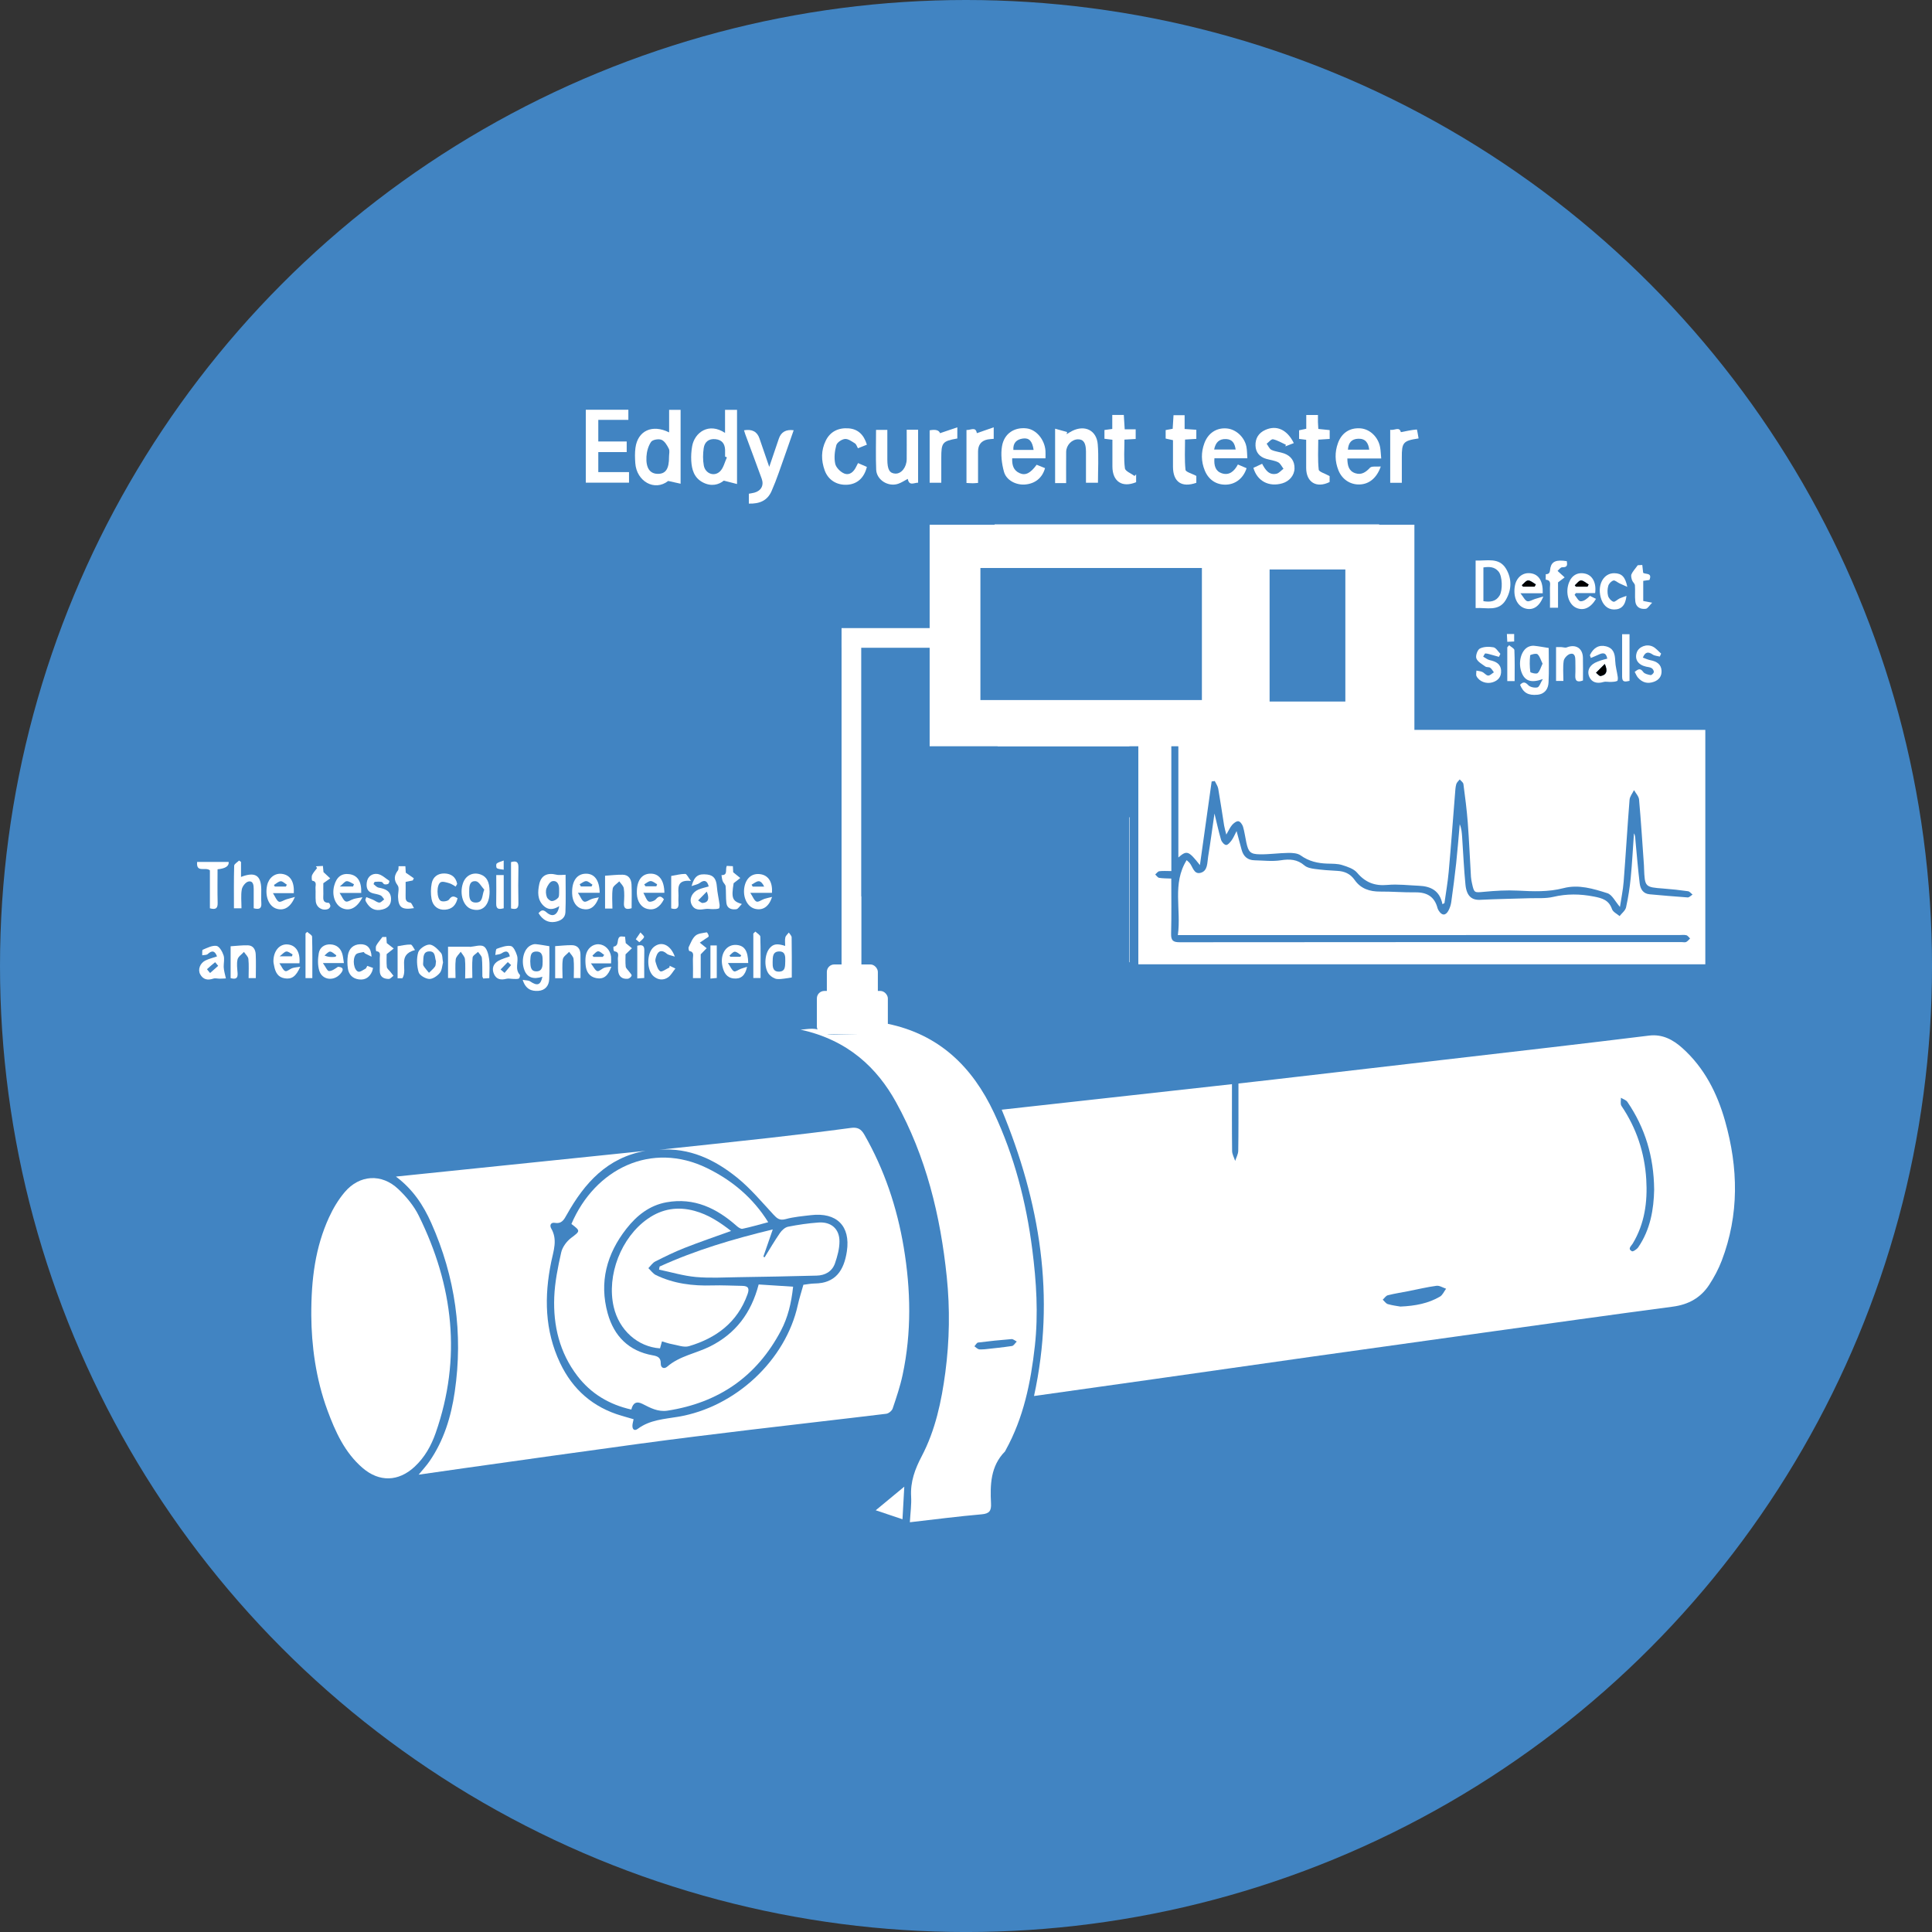 <svg xmlns="http://www.w3.org/2000/svg" id="Layer_2" data-name="Layer 2" viewBox="0 0 825.09 825.09"><rect x="0" y="0" width="825.09" height="825.09" fill="#333333" stroke="none"/><defs><style>      .cls-1 {        fill: #fff;      }      .cls-2 {        fill: #4184c2;      }    </style></defs><g id="Layer_1-2" data-name="Layer 1"><circle class="cls-2" cx="412.55" cy="412.55" r="412.55"></circle><g><rect class="cls-1" x="397.02" y="224.09" width="207.02" height="94.61"></rect><path class="cls-1" d="m441.6,596.16c9.25-42.44,2.54-82.76-13.81-122.25,32.68-3.62,65.31-7.24,98.34-10.9,0,9.76-.06,19.14.06,28.52.02,1.42.85,2.84,1.31,4.26.46-1.44,1.28-2.88,1.31-4.33.14-8.15.08-16.3.09-24.45,0-1.34,0-2.68,0-4.28,5.26-.6,10.21-1.15,15.16-1.72,39.51-4.58,79.01-9.15,118.52-13.75,13.89-1.62,27.78-3.29,41.67-4.99,5.68-.7,10.19,1.71,14.2,5.3,9.41,8.43,14.9,19.26,18.27,31.19,5.66,19.99,6.07,39.96-1.44,59.65-1.37,3.58-3.22,7.04-5.31,10.25-3.61,5.54-8.82,8.47-15.52,9.36-26.8,3.54-53.56,7.32-80.33,11.04-24.39,3.39-48.78,6.79-73.17,10.23-22.63,3.19-45.25,6.44-67.88,9.65-17.04,2.41-34.09,4.8-51.47,7.25Zm264.83-88.22c-.14-13.98-3.86-26.29-11.44-37.37-.56-.82-1.82-1.17-2.76-1.75.06,1.18-.32,2.65.24,3.48,6.42,9.49,9.89,19.97,10.59,31.35.59,9.64-.68,18.96-5.78,27.44-.63,1.05-2.3,2.2-.36,3.28.47.26,2.12-.84,2.7-1.68,5.23-7.62,6.65-16.3,6.82-24.74Zm-108.38,50.05c6.44-.28,11.94-1.36,16.89-4.24,1.15-.67,1.77-2.23,2.64-3.38-1.37-.45-2.81-1.42-4.1-1.25-4.01.53-7.96,1.49-11.93,2.27-2.96.58-5.94,1.03-8.86,1.77-.83.21-1.45,1.24-2.17,1.89.72.65,1.34,1.64,2.17,1.89,1.97.58,4.05.81,5.36,1.05Z"></path><path class="cls-1" d="m486.14,411.83v-100.13h242.14v100.13h-242.14Zm14.07-36.68c0,7.98.13,15.79-.07,23.6-.07,2.94.85,3.66,3.73,3.65,71.46-.08,142.92-.06,214.38-.06.63,0,1.35.19,1.86-.05.64-.31,1.11-.98,1.66-1.49-.53-.49-.99-1.26-1.6-1.4-.99-.24-2.07-.07-3.12-.07-70,0-139.99,0-209.99.01-1.21,0-2.41,0-4.04,0,1.53-10.92-2.53-21.92,3.76-32,.44.4.75.66,1.04.95,1.58,1.6,1.9,5.25,4.89,4.47,3.13-.81,2.82-4.31,3.24-6.9.99-6.04,1.79-12.11,2.71-18.43.96,3.93,1.74,7.58,2.79,11.16.28.94,1.33,2.18,2.14,2.27.72.08,1.76-1.12,2.37-1.96.8-1.09,1.31-2.39,2.14-3.97.82,3.05,1.49,5.45,2.12,7.87.75,2.86,2.5,4.54,5.53,4.6,3.74.08,7.55.56,11.19,0,3.85-.6,7.07-.45,10.14,2.2,1.09.94,2.85,1.29,4.36,1.49,3.2.43,6.44.68,9.67.83,3.13.15,5.58,1.26,7.42,3.89,2.63,3.76,6.43,4.98,10.9,4.95,5-.04,10.01.4,15.01.33,4.92-.07,8.2,1.81,9.47,6.72.1.4.32.77.54,1.13,1.36,2.18,2.98,2.16,4.19-.16.57-1.09.97-2.34,1.14-3.56.76-5.48,1.49-10.96,2.09-16.46.6-5.58,1.03-11.18,1.53-16.77.78,1.84.9,3.68,1.03,5.52.46,6.77.75,13.56,1.42,20.31.48,4.86,2.68,6.65,6.31,6.46,6.96-.36,13.93-.44,20.89-.68,3.43-.11,6.98.2,10.26-.57,5.84-1.38,11.47-1.29,17.33-.16,3.65.7,6.46,1.51,7.8,5.4.42,1.21,2.12,1.99,3.23,2.96.95-1.23,2.45-2.35,2.76-3.72.93-4.16,1.58-8.41,2-12.66.61-6.31.93-12.64,1.38-18.97.65,1.11.56,2.22.66,3.31.56,6.02,1.07,12.06,1.79,18.06.29,2.39,1.42,4.42,4.25,4.67,5.41.47,10.81.98,16.23,1.34.67.04,1.4-.79,2.1-1.22-.65-.5-1.24-1.33-1.95-1.43-3.51-.5-7.04-.89-10.58-1.15-7.77-.58-7.88-.66-8.19-8.64-.02-.42-.01-.84-.04-1.25-.67-9.37-1.25-18.76-2.09-28.11-.12-1.4-1.41-2.69-2.16-4.03-.66,1.37-1.78,2.71-1.9,4.12-.93,11.66-1.61,23.34-2.52,35-.28,3.62-1.05,7.2-1.58,10.77-1.99-2.26-3.32-5.22-5.38-5.87-6.01-1.9-12.25-3.84-18.71-2.16-6.48,1.69-13,1.4-19.59,1.06-4.77-.24-9.6.06-14.37.51-4.14.38-4.22.55-5.13-3.59-.2-.92-.39-1.84-.45-2.78-.46-7.72-.78-15.44-1.36-23.15-.42-5.51-1.13-11-1.86-16.49-.1-.72-1.03-1.33-1.58-1.99-.51.67-1.27,1.28-1.48,2.04-.36,1.29-.41,2.68-.52,4.03-.9,11.14-1.71,22.28-2.71,33.41-.4,4.47-1.19,8.9-1.81,13.35-.29.15-.57.3-.86.45-1.12-5.78-5.01-7.66-10.04-7.86-4.48-.19-9.01-.77-13.44-.36-5.42.5-9.43-1.04-12.96-5.21-1.44-1.7-4.12-2.57-6.4-3.28-1.95-.61-4.13-.55-6.22-.61-4.15-.12-7.96-.97-11.46-3.49-1.33-.96-3.47-1.11-5.23-1.09-4.06.05-8.11.66-12.16.61-4.14-.05-4.95-.97-5.84-5.06-.49-2.24-.76-4.54-1.41-6.73-.28-.94-1.2-2.24-1.97-2.34-.83-.11-2.02.81-2.7,1.59-.91,1.06-1.47,2.41-2.47,4.11-.41-1.66-.75-2.74-.93-3.84-.85-5.25-1.6-10.52-2.52-15.76-.2-1.14-.97-2.18-1.48-3.27-.44.06-.89.12-1.33.18-1.64,11.68-3.27,23.36-5.01,35.72-4.88-6.17-5.58-6.4-9.21-3.25,0-1.26,0-2.29,0-3.32,0-14.11,0-28.21,0-42.32,0-.94.07-1.91-.17-2.79-.12-.44-.89-.98-1.35-.98-.47,0-1.19.55-1.33,1.01-.24.76-.15,1.65-.15,2.48,0,15.88,0,31.77.01,47.65,0,1.3,0,2.61,0,4.07-2.06,0-3.63-.14-5.16.07-.63.08-1.16.9-1.73,1.39.55.5,1.04,1.32,1.66,1.43,1.61.27,3.28.22,5.2.31Z"></path><path class="cls-1" d="m270.59,606.1c-.2,1.03-.46,1.83-.5,2.64-.08,1.77.89,2.5,2.31,1.44,5.14-3.82,11.25-4.13,17.21-5.13,24.5-4.1,45.95-24.18,51.11-47.73.63-2.85,1.55-5.64,2.38-8.64,1.48-.17,3.13-.52,4.79-.54,8.95-.09,12.55-5.57,13.78-13.75,1.63-10.86-4.44-16.74-15.34-15.44-3.62.43-7.31.73-10.81,1.69-2.56.7-3.68-.28-5.23-1.96-5.02-5.42-9.82-11.18-15.54-15.79-9.54-7.69-20.31-12.85-33.18-11.87,15.65-1.68,31.31-3.3,46.95-5.06,11.62-1.31,23.22-2.7,34.81-4.26,2.79-.38,4.35.34,5.76,2.79,8.62,15.03,14.01,31.18,16.86,48.19,3.04,18.18,3.39,36.39-.48,54.5-1.04,4.88-2.65,9.64-4.25,14.37-.33.97-1.72,2.1-2.73,2.22-19.48,2.37-38.98,4.55-58.46,6.89-15.54,1.87-31.08,3.77-46.6,5.87-25.02,3.39-50.02,6.95-75.03,10.45-6.4.9-12.8,1.83-19.61,2.8,1.67-2.04,3.25-3.73,4.55-5.6,6.22-8.95,9.31-19.16,10.86-29.74,3.67-24.99.24-49.12-10.04-72.19-3.34-7.49-7.77-14.3-15.07-19.77,35.95-3.7,71.27-7.34,106.59-10.99-16.33,2.85-26.05,13.74-33.62,27.25-1.18,2.1-2.11,3.99-5.08,3.5-1.79-.3-2.33,1.08-1.57,2.4,2.78,4.8.99,9.45,0,14.24-3.03,14.76-2.81,29.31,3.79,43.22,5.4,11.37,14.12,18.98,26.27,22.52,1.6.46,3.2.92,5.11,1.48Z"></path><path class="cls-1" d="m341.88,439.73c3.31-.17,6.62-1.25,9.74,1.18,1.15.9,3.2.91,4.83.89,5.74-.06,11.49-.2,17.22-.54,2.54-.15,5.02-.87,5.25-4.07,22.16,4.53,36.37,18.43,45.58,38.06,8.69,18.51,13.75,38.07,16.35,58.36,1.76,13.73,2.63,27.45,1.1,41.22-1.72,15.49-4.8,30.65-12.47,44.49-.1.18-.15.41-.29.55-6.18,6.27-6.36,14.19-5.96,22.19.15,3.05-.59,4.36-3.97,4.65-10.06.87-20.08,2.18-30.69,3.39.22-4.02.74-7.54.54-11.02-.36-6.28,1.63-11.66,4.52-17.17,5.86-11.18,8.45-23.44,10.1-35.89,1.78-13.52,2-27.08.61-40.63-2.7-26.23-8.86-51.51-21.72-74.77-7.96-14.38-20.32-26.45-40.74-30.89Zm78.42,136.52c3.63-.41,7.77-.79,11.88-1.42.76-.12,1.37-1.25,2.05-1.91-.75-.36-1.53-1.09-2.25-1.04-4.77.38-9.53.87-14.27,1.47-.58.07-1.05,1.04-1.57,1.6.59.43,1.13,1,1.79,1.25.55.21,1.23.04,2.37.04Z"></path><path class="cls-1" d="m132.94,561.77c-.06-15.69,1.77-29.18,7.56-41.84,1.76-3.84,4-7.62,6.73-10.83,6.32-7.44,15.78-8.02,22.88-1.27,3.43,3.25,6.65,7.13,8.72,11.33,14.77,29.89,18.41,60.8,7.25,92.75-1.9,5.45-4.69,10.47-9.01,14.48-6.9,6.41-15.11,6.65-22.25.49-7.61-6.57-11.6-15.43-14.98-24.58-5.04-13.67-6.81-27.91-6.9-40.53Z"></path><path class="cls-1" d="m324,548.55c4.84.31,9.65.62,14.71.95-.77,7.11-2.25,13.16-5.19,18.75-10.32,19.62-26.62,30.81-48.44,34.19-4.03.62-7.32-1.15-10.67-2.87q-3.77-1.94-4.79,2.4c-9.41-2.11-17.22-6.74-23.08-14.41-7.56-9.91-10.32-21.41-9.84-33.59.25-6.41,1.56-12.83,2.97-19.11.52-2.29,2.32-4.73,4.23-6.18,3.9-2.95,4.11-2.96.13-5.96,10.11-23.66,34.23-35.44,57.93-23.86,10.66,5.21,19.58,12.62,26.12,23.1-3.82,1.01-7.37,2.05-10.99,2.81-.71.15-1.77-.58-2.44-1.17-8.58-7.61-18.19-12.26-29.98-10.15-7.26,1.3-12.73,5.64-17.15,11.29-8.43,10.75-11.69,22.84-7.99,36.17,2.69,9.69,9,16.1,19.26,17.91,2.07.36,3.46.97,3.4,3.49-.04,1.89,1.44,2.49,2.76,1.34,5.31-4.61,12.27-5.62,18.3-8.64,10.83-5.42,17.53-14.14,20.75-26.45Z"></path><path class="cls-1" d="m282.7,572.85c-.35,1.27-.59,2.14-.83,2.99-9.53-.65-17.5-7.8-19.78-17.72-3.1-13.51,3.18-29.71,14.56-37.64,6.14-4.28,12.79-5.31,19.98-3.36,5.86,1.59,10.77,4.83,15.58,8.58-6.79,2.46-13.39,4.7-19.87,7.25-4.26,1.68-8.39,3.7-12.48,5.77-1.17.59-1.99,1.89-2.97,2.86,1.07,1.01,1.98,2.36,3.25,2.97,7.6,3.67,15.7,4.67,24.07,4.41,4.27-.13,8.54.13,12.82.19,2.73.04,3.04,1.28,2.19,3.64-4.3,11.97-13.33,18.66-25,22.12-2.15.64-4.86-.46-7.28-.88-1.39-.24-2.73-.75-4.23-1.18Z"></path><path class="cls-1" d="m281.69,540.9c15.28-6.97,31.28-11.74,48.33-15.85-1.5,4.33-2.76,7.97-4.02,11.62.18.09.36.19.54.28,2.17-3.48,4.23-7.03,6.56-10.39.8-1.16,2.16-2.41,3.46-2.67,4.28-.85,8.64-1.49,12.99-1.8,5.4-.38,8.97,2.71,8.96,8.08,0,3.12-.88,6.34-1.91,9.33-1.21,3.5-4.2,5.18-7.81,5.27-11.15.3-22.31.5-33.46.67-6.05.09-12.14.46-18.15-.08-5.29-.48-10.49-2.05-15.72-3.15.08-.44.16-.88.23-1.32Z"></path><path class="cls-1" d="m539.46,238.69h37.83v20.63h-37.83v-20.63Z"></path><path class="cls-1" d="m285.76,184.66v-9.63h4.9v31.55c-1.65-.37-3.19-.71-5.3-1.18-5.79,4.56-13.51.2-14.05-7.62-.15-2.17-.22-4.39.07-6.54.98-7.31,7.18-10.18,14.38-6.58Zm-.04,10.39c0-1.14.37-2.47-.08-3.39-.73-1.48-1.77-3.26-3.13-3.83-1.22-.51-3.8-.07-4.45.87-1.2,1.74-1.86,4.13-1.98,6.29-.28,4.88,1.46,7.28,4.7,7.37,3.5.1,4.98-2.08,4.94-7.32Z"></path><path class="cls-1" d="m267.64,188.54v4.53h-12.13v8.55h13.12v4.51h-18.45v-31.14h18.17v4.32h-12.84v9.23h12.13Z"></path><path class="cls-1" d="m314.76,175.03v31.68c-1.82-.47-3.34-.85-5.65-1.45-2.08,1.73-5.35,2.69-9.05.7-3.67-1.98-4.63-5.44-4.85-9.18-.12-2.06.03-4.17.38-6.2,1.04-5.9,7.11-10.31,14.05-5.7v-9.85h5.12Zm-4.34,20.29c-.25-.11-.51-.23-.76-.34,0-.94.03-1.87,0-2.81-.09-2.64-1.31-4.31-4.06-4.61-2.91-.32-4.7,1.18-5.08,3.86-.34,2.42-.39,4.99.05,7.38.63,3.46,4.44,4.91,6.91,2.52,1.51-1.46,2.01-3.96,2.96-6Z"></path><path class="cls-1" d="m319.81,215.08v-4.23c.78-.15,1.57-.25,2.33-.45,2.88-.76,4.19-3.08,3.17-5.92-2.29-6.35-4.68-12.67-7.02-19-.21-.56-.36-1.13-.55-1.72q5.13-.88,6.59,3.45c1.33,3.89,2.67,7.77,4.19,12.18,1.47-4.33,2.8-8.19,4.1-12.07q1.42-4.23,6.33-3.58c-2.14,6.11-4.22,12.16-6.38,18.19-.94,2.64-1.94,5.26-3.07,7.82-1.78,4.05-5.12,5.46-9.7,5.32Z"></path><path class="cls-1" d="m518.64,195.7c-.26,3.2.49,5.52,3.08,6.4,3.18,1.08,5.35-.75,6.94-3.73,1.34.57,2.53,1.08,3.71,1.58-1.33,4.21-4.63,6.84-8.63,7.02-4.23.18-7.6-2.03-9.24-6.08-1.56-3.84-1.59-7.72-.17-11.57,1.62-4.42,5.26-6.75,9.64-6.34,3.88.36,7.51,3.68,8.33,7.79.3,1.5.26,3.06.4,4.94h-14.04Zm-.12-3.72h9.19c-.4-2.61-1.35-4.34-4.05-4.47-2.98-.14-4.54,1.41-5.14,4.47Z"></path><path class="cls-1" d="m446.5,195.74h-14.23c-.1,2.9.54,5.14,3.15,6.32,2.51,1.13,4.62.07,7.3-3.58,1.16.47,2.38.96,3.58,1.44-1.16,4.2-4.27,6.67-8.59,7-3.76.28-7.92-1.75-8.95-5.45-.97-3.48-1.43-7.42-.83-10.94.94-5.47,5.36-8.19,10.5-7.58,4.09.48,7.68,4.71,8.05,9.53.07.93.01,1.87.01,3.26Zm-5.08-3.6c-.56-3.78-1.93-5.24-4.6-4.86-2.66.38-4.24,1.85-4.05,4.86h8.65Z"></path><path class="cls-1" d="m589.85,195.8h-14.44c.03,2.95.57,5.38,3.4,6.3,2.58.84,4.44-.38,6.26-2.34.74-.79,2.78-.37,4.62-.54-1.77,5.04-5.08,7.57-9.1,7.68-3.95.11-7.44-2.17-8.99-6.04-1.53-3.81-1.61-7.72-.22-11.58,1.59-4.44,5.07-6.68,9.6-6.35,4.01.29,7.57,3.64,8.41,8.02.27,1.41.29,2.88.48,4.85Zm-5.1-3.76c-.37-2.96-1.64-4.78-4.71-4.67-2.83.1-4.19,1.71-4.39,4.67h9.1Z"></path><path class="cls-1" d="m387.24,183.53h4.85v22.61c-1.74,0-3.83,1.54-4.41-1.63-1.37.71-2.65,1.6-4.08,2.09-4.24,1.46-9.22-1.61-9.41-6-.23-5.6-.06-11.23-.06-17.02h4.82c0,4.2-.01,8.44,0,12.67.01,4.27.95,5.89,3.41,6.01,2.57.12,4.83-2.69,4.86-6.17.04-4.06,0-8.12,0-12.56Z"></path><path class="cls-1" d="m455.32,206.31h-4.72v-23.23c1.93.54,3.53.99,5.14,1.43-.08.3-.15.6-.23.91.8-.47,1.57-.98,2.39-1.39,5.4-2.69,10.42-.27,10.91,5.71.44,5.36.09,10.79.09,16.43h-5.12c0-4.45.02-8.89,0-13.34-.02-3.7-1.08-5.26-3.46-5.21-2.63.06-4.96,2.5-5,5.36-.05,4.35-.01,8.7-.01,13.33Z"></path><path class="cls-1" d="m552.53,189.24c-1.32.51-2.46.95-3.6,1.39.08-.23.15-.46.23-.69-1.82-.83-3.58-1.92-5.49-2.34-.73-.16-1.81,1.22-2.73,1.9.68.9,1.17,2.21,2.07,2.63,1.67.77,3.62.89,5.38,1.52,2.96,1.07,4.53,3.29,4.45,6.45-.08,2.96-2.24,5.45-5.19,6.31-5.71,1.66-10.74-.91-12.37-6.61,1.13-.52,2.31-1.07,3.73-1.73,1.35,2.53,2.88,4.96,6.12,4.25,1.1-.24,2-1.39,3-2.13-.75-.96-1.31-2.29-2.3-2.78-1.54-.78-3.38-.95-5.07-1.45-2.82-.82-4.48-2.75-4.58-5.65-.11-3.07,1.31-5.42,4.2-6.71,4.77-2.15,9.29-.18,12.16,5.63Z"></path><path class="cls-1" d="m366.42,197.76c1.41.61,2.62,1.13,3.79,1.64-1.17,4.76-4.2,7.41-8.5,7.62-4.4.22-8.04-2.06-9.51-6.13-1.55-4.28-1.58-8.59.47-12.74,1.87-3.8,5.34-5.57,9.81-5.21,3.82.31,6.4,2.56,7.74,6.97-1.19.48-2.4.96-3.82,1.53-.46-.78-.7-1.73-1.3-2.1-1.33-.83-2.9-2-4.26-1.87-1.35.13-3.35,1.47-3.68,2.66-.7,2.52-1.01,5.4-.47,7.92.35,1.63,2.22,3.51,3.85,4.17,2.32.93,4.1-.75,5.13-2.95.17-.37.37-.73.76-1.49Z"></path><path class="cls-1" d="m475,177.21h4.94c.13,2.07.25,3.99.38,6.13h4.69v4.13c-1.44.08-2.95.17-4.8.27,0,4.2-.34,8.29.2,12.26.17,1.25,2.68,2.19,4.12,3.27.22-.23.44-.45.67-.68v3.33c-5.93,2.49-10.12-.28-10.13-6.7-.01-3.75,0-7.49,0-11.42-1.18-.14-2.18-.27-3.4-.42v-3.74c1.09-.15,2.09-.28,3.34-.45v-6Z"></path><path class="cls-1" d="m510.91,203.26v2.93c-6.26,2.19-9.94-.37-9.97-6.81-.02-3.75,0-7.5,0-11.4-1.09-.23-2.04-.44-3.13-.68v-3.63c.98-.18,1.95-.36,3-.55.12-1.94.24-3.79.36-5.81h4.74v5.9c1.83.12,3.34.22,5,.33v3.89c-1.52.09-2.95.18-4.82.29,0,4.29-.26,8.65.2,12.93.1.93,2.75,1.6,4.62,2.59Z"></path><path class="cls-1" d="m557.87,177.23h4.98c0,1.08-.02,2.07,0,3.07.03.92.1,1.85.16,2.89,1.67.17,3.19.32,4.85.49v3.77c-1.51.1-3.01.2-4.88.32,0,4.33-.26,8.6.2,12.79.11.97,2.71,1.66,4.65,2.76v2.54c-5.59,2.76-10,.13-10.01-6.04,0-3.95,0-7.89,0-12-1.1-.14-1.99-.25-3.02-.38v-3.68c.9-.19,1.87-.4,3.06-.65v-5.87Z"></path><path class="cls-1" d="m649.17,292.45c1.23-1.3,2.12-1.32,3.5.16.8.85,2.71,1.24,3.9.95.83-.2,1.3-1.91,2.32-3.56-4.96,1.79-7.6.82-9.01-2.66-1.71-4.22-.34-9.68,2.87-11.12.73-.33,1.62-.51,2.41-.43,1.99.2,3.95.58,6.24.94,0,4.78.18,9.76-.07,14.72-.14,2.77-1.58,4.95-4.78,5.25-3.87.37-5.97-.81-7.38-4.25Zm9.61-9.02c-.77-1.54-1.16-3.14-2.17-4.04-.54-.47-3.1.18-3.13.49-.26,2.35-.24,4.76.06,7.1.04.34,2.6.96,3.12.49,1-.9,1.37-2.5,2.12-4.05Z"></path><path class="cls-1" d="m630.19,239.38c4.79.23,9.95-1.5,12.97,3.48,2.59,4.29,2.45,9.09-.1,13.37-3.02,5.07-8.18,3.17-12.87,3.45v-20.31Zm3.32,17.36c2.95.49,5.34.13,6.88-2.36,1.43-2.31,1.22-8.25-.36-10.23-1.71-2.13-4-2.19-6.52-1.82v14.41Z"></path><path class="cls-1" d="m238.83,386.97c-2.56,1.66-4.8,1.73-6.77-.22-2.63-2.59-2.43-5.91-1.78-9.08.78-3.81,3.44-5.07,7.24-4.14,1.3.32,2.75.05,4.02.05,0,5.51.16,10.78-.07,16.04-.11,2.48-2.09,3.69-4.46,4.08-2.84.47-5.25-.77-7.03-3.73,1.03-1.12,1.79-1.78,3.41-.35,2.56,2.25,4.75,1.29,5.44-2.64Zm-.05-5.66c0-1.03,0-1.45,0-1.86-.04-1.92-.94-3.53-2.89-3.13-1.03.21-2.06,1.88-2.51,3.11-.4,1.07-.25,2.53.15,3.65.28.77,1.38,1.72,2.13,1.73.92.01,2.1-.67,2.72-1.42.5-.61.35-1.76.39-2.07Z"></path><path class="cls-1" d="m397.02,183.78q3.78-.72,4.43,1.22c2.32-.79,4.65-1.58,7.39-2.51v4.77c-6.39,1.14-6.86,1.73-6.85,8.38,0,3.43,0,6.86,0,10.52h-4.97v-22.38Z"></path><path class="cls-1" d="m208.96,417.72c-.98.07-1.78.12-2.59.17-.17-.41-.37-.68-.37-.96-.06-2.61.05-5.23-.21-7.82-.09-.91-1.07-1.74-1.64-2.6-.81.8-2.22,1.54-2.32,2.42-.3,2.78-.11,5.61-.11,8.7-1.01.09-1.86.16-3.07.26,0-2.93.18-5.64-.09-8.29-.11-1.1-1.17-2.1-1.8-3.14-.74,1.07-1.98,2.08-2.12,3.22-.32,2.56-.1,5.19-.1,8h-3.2v-13.37h9.35v.08c2.01-.15,4.48-1.06,5.91-.21,1.35.8,2,3.39,2.27,5.29.37,2.65.09,5.4.09,8.25Z"></path><path class="cls-1" d="m593.71,206.18v-22.63c1.73.4,3.94-1.53,4.55,1.01,2.28-.44,4.53-.96,6.8-1.14.15-.01.51,2.48.77,3.82-6.62.99-7.19,1.7-7.16,8.16.02,3.53,0,7.05,0,10.78h-4.96Z"></path><path class="cls-1" d="m417.68,206.24c-.99.07-1.6.14-2.2.14-.82,0-1.65-.07-2.73-.12v-22.63c1.75.13,3.97-1.59,4.42,1.36,2.29-.79,4.55-1.57,7.21-2.5v4.92c-.84.08-1.74.1-2.61.27-2.76.55-4.06,2.36-4.08,5.1-.03,4.37,0,8.74,0,13.46Z"></path><path class="cls-1" d="m231.65,417.13c-3.89,1.26-6.48.32-7.68-2.79-1.57-4.08-.31-9.14,2.7-10.62.63-.31,1.41-.57,2.08-.51,1.87.18,3.72.54,5.86.88,0,4.58.15,9.36-.06,14.13-.12,2.77-1.76,4.77-4.69,4.95-2.87.18-5.36-.67-6.64-4.71,1.35.25,2.47.16,3.19.65,3.07,2.09,4.48,1.61,5.24-1.99Zm-5.2-6.6c.13,1.96-.04,4.37,2.74,4.3,2.48-.06,2.57-2.36,2.56-4.21-.01-1.93.08-4.32-2.77-4.25-2.67.06-2.37,2.34-2.53,4.16Z"></path><path class="cls-1" d="m102.92,374.51c6.07-2.34,8.57-.68,8.66,5.29.03,1.98-.1,3.97.03,5.95.14,2.25-.88,2.77-3.26,2.14,0-2.67.01-5.46,0-8.24,0-1.64-.23-3.64-2.31-3.16-1.17.27-2.56,2.07-2.78,3.36-.44,2.53-.13,5.19-.13,8.05h-3.22c0-6.12-.08-12.16.1-18.19.02-.75,1.36-1.47,2.09-2.2.28.2.56.39.83.59v6.41Z"></path><path class="cls-1" d="m678.97,279.82c1.53-3.22,3.91-4.54,6.86-3.81,3.28.81,3.86,3.21,3.97,6.18.08,2.32.76,4.61,1.09,6.92.08.57.03,1.58-.25,1.7-.79.34-1.73.38-2.61.42-1.09.05-2.26-.27-3.26.03-2.76.83-5.01.12-6.03-2.19-1.03-2.32-.16-4.6,2.35-5.98.81-.44,1.7-.75,2.58-1.05.86-.29,1.76-.49,2.75-.76-.53-2.82-2.04-2.52-3.84-1.65-1.03.5-2.12.9-3.18,1.35-.14-.38-.28-.77-.41-1.15Zm6.38,3.75c-1.25,1.25-2.5,2.49-3.74,3.74.66.49,1.41,1.49,1.97,1.39,2.37-.41,3.2-2.01,1.78-5.13Z"></path><path class="cls-1" d="m335.32,403.96c0-1.35-.19-2.53.07-3.62.18-.77.97-1.39,1.49-2.08.42.68,1.19,1.36,1.2,2.04.1,5.72.06,11.44.06,17.15-2.15.26-4.2.79-6.2.66-1.18-.08-2.56-.96-3.39-1.89-2.37-2.65-2.14-8.7.2-11.36,1.54-1.75,3.14-2,6.58-.89Zm.04,6.5c.03-1.93.09-4.11-2.51-4.13-2.94-.02-2.84,2.43-2.88,4.5-.04,1.9-.01,4.08,2.56,4.12,3.05.05,2.72-2.46,2.83-4.49Z"></path><path class="cls-1" d="m658.83,253.35h-9.52c1.33,1.65,1.92,3.06,2.89,3.39.89.3,2.18-.57,3.29-.92,1-.31,2.01-.6,3.6-1.08-1.71,4.48-4.56,6.06-7.79,5.09-3.4-1.03-5.19-4.99-4.35-9.6.68-3.69,3.4-5.87,6.78-5.4,3.44.48,5.28,3.35,5.11,8.52Zm-3.45-2.81c.17-.33.34-.65.52-.98-1.09-.6-2.19-1.67-3.28-1.67-.9,0-1.79,1.29-2.68,2,.16.21.33.43.49.64h4.96Z"></path><path class="cls-1" d="m681.61,255.74c-2.3,3.9-5.32,5.2-8.39,3.87-3.31-1.44-4.8-6.35-3.22-10.66,1.21-3.3,3.86-4.76,7.13-3.93,3.03.77,4.69,3.97,4.1,8.28h-8.25c-.17.25-.35.5-.52.75.84.97,1.63,2.67,2.52,2.73,1.34.08,2.75-1,4.03-2.31.86.42,1.72.85,2.6,1.28Zm-3.65-5.2c.17-.31.33-.61.5-.92-1.09-.62-2.17-1.73-3.26-1.72-.89,0-1.78,1.33-2.66,2.06.16.19.32.39.48.58h4.94Z"></path><path class="cls-1" d="m302.66,378.56c-.63-2.56-1.91-2.93-3.8-1.49-.82.63-2,.79-3.52,1.35,1.22-4.33,2.9-5.38,6.68-4.94,2.78.33,3.89,1.92,4.14,5.23.2,2.54.8,5.05,1.14,7.58.08.57-.02,1.59-.29,1.69-.82.29-1.77.27-2.67.28-1,.01-2.02-.22-2.99-.07-2.34.36-4.7.74-5.98-1.9-1.15-2.37.14-5.19,2.89-6.38,1.4-.6,2.93-.91,4.39-1.34Zm-.83,2.22c-1.23,1.26-2.46,2.51-3.69,3.77.66.38,1.36,1.14,1.98,1.08,2.44-.22,2.91-1.89,1.72-4.85Z"></path><path class="cls-1" d="m154.27,381.35h-9.24c1.12,1.66,1.65,3.26,2.64,3.64.87.34,2.25-.75,3.44-1.09,1.01-.29,2.07-.41,3.68-.71-2.29,4.55-5.37,6.01-8.5,4.72-3.14-1.3-4.69-5.5-3.56-9.68,1-3.71,3.14-5.34,6.44-4.91,3.5.46,5.3,3.12,5.09,8.02Zm-3.5-2.75c.14-.33.27-.65.41-.98-1.04-.48-2.09-1.33-3.11-1.3-.79.02-1.55,1.14-2.97,2.28h5.67Z"></path><path class="cls-1" d="m283.74,381.28h-8.98c.93,1.66,1.31,3.17,2.25,3.71.67.38,2.47-.22,3.1-.96,1.37-1.61,2.3-1.33,3.43.02-1.74,3.48-4.15,4.85-7.15,4.11-2.55-.63-4.28-3.16-4.4-6.47,0-.21,0-.42-.01-.62-.05-4.89,2-7.81,5.57-7.96,3.87-.16,6.11,2.71,6.19,8.18Zm-8.62-3.61c.18.28.36.55.54.83h4.65c.11-.29.22-.58.32-.87-.92-.49-1.84-1.36-2.76-1.35-.92,0-1.83.89-2.75,1.39Z"></path><path class="cls-1" d="m255.74,383.23c-1.6,4.36-3.99,5.65-7.05,4.94-2.56-.6-4.22-3.07-4.35-6.49,0-.21-.01-.42-.01-.63-.04-4.86,2.07-7.79,5.69-7.92,3.79-.13,5.97,2.67,6.08,8.15h-9.3c1.18,1.78,1.68,3.4,2.66,3.77.86.32,2.23-.81,3.41-1.19.93-.3,1.92-.43,2.88-.63Zm-8.19-5.6c.17.32.34.63.52.95h4.55c.13-.26.26-.52.39-.78-.88-.54-1.76-1.47-2.66-1.5-.92-.02-1.87.85-2.8,1.32Z"></path><path class="cls-1" d="m125.47,381.43h-8.91c1.03,1.6,1.51,3.12,2.5,3.63.71.37,2.11-.62,3.21-.97,1.01-.32,2.03-.58,3.68-1.05-1.84,4.42-4.6,5.97-7.72,5.08-3.38-.96-5.17-5.29-4.15-10.02.7-3.24,3.3-5.28,6.26-4.91,3.58.45,5.4,3.23,5.14,8.24Zm-8.49-3.49c.13.23.25.46.38.68h4.74c.13-.27.26-.54.39-.81-.87-.53-1.77-1.51-2.6-1.46-1,.07-1.94,1.02-2.9,1.59Z"></path><path class="cls-1" d="m329.69,381.3h-9.27c1.14,1.71,1.65,3.31,2.66,3.73.81.34,2.21-.77,3.38-1.16.93-.31,1.9-.48,3.27-.82-1.39,4.27-4.01,5.87-7.27,5.08-3.28-.8-5.31-4.88-4.57-9.19.69-3.99,3.3-6.12,6.86-5.6,3.4.5,5.23,3.34,4.94,7.94Zm-8.72-3.49c.16.27.32.55.47.82h4.9c-.53-1.21-1.41-2.29-2.3-2.29-1.03,0-2.05.94-3.08,1.48Z"></path><path class="cls-1" d="m424.78,223.94h164.22c0,.05,0,.1,0,.15h-164.24c0-.05.02-.1.02-.15Z"></path><path class="cls-1" d="m667.67,290.81h-3.13v-14.45c.71,0,1.47-.02,2.23,0,.79.03,1.69.38,2.35.11,3.77-1.49,6.78.32,6.89,4.36.09,3.23.02,6.46.02,9.78-2.39.89-3.41.28-3.28-2.23.11-2.08.04-4.18.03-6.27,0-1.54-.24-3.36-2.22-2.85-1.14.29-2.59,1.83-2.76,2.98-.4,2.74-.13,5.58-.13,8.57Z"></path><path class="cls-1" d="m217.74,408.43c-.54-2.45-1.71-2.5-3.54-1.29-.73.48-1.79.48-2.69.7.2-.92.17-2.47.64-2.64,1.95-.69,4.16-1.54,6.05-1.17,1.11.22,2.13,2.5,2.6,4.04.81,2.64-1.1,5.72,1.21,8.25.21.24-.12,1.47-.45,1.6-.7.27-1.57.15-2.37.14-.98,0-2.02-.29-2.93-.05-2.32.63-4.25.27-5.28-1.99-1.05-2.3-.37-4.39,1.81-5.65,1.5-.86,3.25-1.29,4.96-1.95Zm.53,3.71c-.47-.42-.94-.85-1.41-1.27-1.03,1.05-2.05,2.1-3.08,3.16.57.49,1.13.97,1.7,1.46.93-1.11,1.86-2.23,2.79-3.34Z"></path><path class="cls-1" d="m269.75,387.86c-2.49.79-3.42.07-3.28-2.25.12-2.08.24-4.2-.07-6.23-.16-1.07-1.25-2-1.93-2.99-.98,1.02-2.62,1.95-2.8,3.09-.41,2.72-.13,5.55-.13,8.52h-3.14v-14.01c2.55-.16,5.06-.48,7.56-.43,2.57.05,3.63,1.93,3.74,4.19.16,3.31.04,6.64.04,10.13Z"></path><path class="cls-1" d="m92.68,408.44c-.95-2.48-2.14-2.66-3.97-.99-.51.47-1.55.36-2.35.52.06-.82-.12-2.22.22-2.36,1.9-.79,4.03-1.93,5.88-1.65,1.22.19,2.49,2.44,3.01,4.01.5,1.49.03,3.3.06,4.97.02.79.18,1.58.34,2.35.17.86.4,1.7.6,2.56-.88.04-1.77.11-2.65.11-.92,0-1.92-.3-2.73-.02-2.43.82-4.38.4-5.61-1.89-1.06-1.99-.05-4.7,2.2-5.83,1.47-.73,3.12-1.12,5-1.77Zm.5,4.04c-.43-.52-.86-1.04-1.29-1.56-1.19.97-2.39,1.93-3.49,2.99-.04.04.86,1.07,1.32,1.63,1.15-1.02,2.31-2.04,3.46-3.06Z"></path><path class="cls-1" d="m209.09,380.64c.03,5.99-3.03,9.04-7.67,7.63-3.49-1.06-5.27-6.26-3.75-10.95,1.12-3.46,4.3-5.06,7.63-3.84,2.57.94,3.76,3.19,3.78,7.15Zm-2.28-.7c-1.19-1.26-2.27-3.46-3.58-3.6-2.92-.32-2.84,2.57-2.85,4.48,0,1.91-.14,4.64,2.82,4.63,3.2,0,2.52-2.89,3.61-5.51Z"></path><path class="cls-1" d="m146.87,411.29h-8.97c1.19,1.65,1.87,3.39,2.59,3.41,1.28.04,2.59-.97,3.87-1.82,2.55.18,2.46,1.45.86,3.19-2.81,3.05-7.59,2.45-8.85-1.47-.74-2.32-.66-5.09-.23-7.54.42-2.42,2.4-3.88,5.04-3.74,2.55.14,4.26,1.58,5,4.01.35,1.16.43,2.41.69,3.96Zm-3.57-2.68l.35-.61c-.89-.58-1.77-1.58-2.68-1.61-.79-.02-1.6,1.07-2.4,1.67,1.49.65,2.52.65,3.54.64.4,0,.79-.06,1.19-.09Z"></path><path class="cls-1" d="m640.13,280.51c-.9-.25-1.8-.51-2.7-.75-1.02-.27-2.03-.64-3.06-.7-.29-.02-.64.89-.96,1.37.94.52,1.83,1.28,2.83,1.5,2.55.56,4.65,1.53,4.82,4.46.16,2.64-1.26,4.31-3.77,5.04-2.57.74-5.58-.38-6.72-2.66-.32-.64-.04-1.58-.04-2.38.84.18,1.74.22,2.5.57.9.41,1.64,1.5,2.5,1.55.79.05,1.64-.89,2.46-1.39-.52-.67-.93-1.49-1.59-1.95-.54-.38-1.53-.13-2.06-.52-1.41-1.03-3.28-2.02-3.83-3.46-.43-1.13.46-3.68,1.48-4.21,1.63-.84,3.92-.89,5.8-.54,1.12.21,1.99,1.81,2.97,2.79-.21.43-.41.86-.62,1.29Z"></path><path class="cls-1" d="m319.05,412.9c-.8,3.79-2.69,5.28-5.7,4.97-3.01-.31-4.19-2.49-4.79-5.05-1.25-5.36,1.62-9.67,6.07-9.26,3.33.31,4.81,2.53,4.91,7.72h-8.67c1.17,1.69,1.66,3.08,2.6,3.54.64.31,1.9-.7,2.9-1.07.87-.32,1.78-.57,2.67-.85Zm-2.85-4.29c.12-.21.24-.43.36-.64-.91-.55-1.8-1.49-2.73-1.53-.74-.03-1.53,1.04-2.3,1.62.13.18.25.37.38.55h4.29Z"></path><path class="cls-1" d="m708.85,280.4c-1.02-.27-2.2-.3-3.02-.86-1.86-1.27-3.17-1.28-4.23,1.31,1.15.4,2.17.9,3.23,1.1,2.6.49,4.62,1.66,4.76,4.52.11,2.26-1.05,3.92-3.32,4.72-2.69.95-4.92.28-6.74-1.79-.59-.67-.91-1.58-1.41-2.47,1.39-1.07,2.35-1.82,3.66.06.56.8,2.03,1.11,3.14,1.32.4.07,1.29-.76,1.37-1.28.09-.51-.41-1.37-.91-1.68-.66-.42-1.56-.46-2.36-.64-3.47-.77-5.02-3.14-4-6.09.83-2.41,4.19-3.78,6.83-2.48,1.35.66,2.38,1.97,3.56,2.99-.19.42-.38.84-.57,1.27Z"></path><path class="cls-1" d="m127.87,411.38h-8.55c1.05,1.5,1.57,2.98,2.52,3.34.73.28,1.97-.93,3.04-1.28.94-.31,1.98-.35,3.35-.57-1.84,4.18-3.63,5.42-6.65,4.94-2.97-.47-4-2.67-4.5-5.29-.13-.72-.33-1.44-.31-2.16.07-4.28,2.58-7.23,5.92-7.03,3.59.21,5.61,3.2,5.19,8.06Zm-8.43-2.98h5.26c.08-.27.16-.55.24-.82-.88-.44-1.81-1.3-2.64-1.22-.85.08-1.61,1.09-2.87,2.04Z"></path><path class="cls-1" d="m260.98,411.42h-8.63c1.17,1.52,1.76,2.98,2.72,3.3.76.25,1.94-1.03,3.01-1.42.85-.31,1.82-.31,3.02-.48-1.44,4.06-3.37,5.47-6.39,4.91-2.97-.55-4.32-2.67-4.6-5.5-.13-1.34-.16-2.73.05-4.05.49-3.03,2.87-5.06,5.54-4.92,2.66.13,4.92,2.38,5.26,5.3.09.81.01,1.65.01,2.86Zm-3.56-2.78c.21-.27.41-.55.62-.82-.88-.56-1.77-1.59-2.62-1.55-.83.04-1.61,1.17-2.41,1.82.15.18.31.37.46.55h3.95Z"></path><path class="cls-1" d="m98.48,404.12c2.55-.16,4.98-.48,7.4-.41,2.28.07,3.23,1.84,3.33,3.84.16,3.32.04,6.65.04,10.16h-3.08c0-2.8.18-5.51-.09-8.17-.11-1.06-1.24-2.01-1.9-3.01-.95,1.06-2.45,1.99-2.73,3.21-.44,1.87-.12,3.93.02,5.91.16,2.33-.97,2.62-2.98,2.07v-13.59Z"></path><path class="cls-1" d="m89.63,371.69c-1.89-1.59-5.92,1.27-5.44-3.6h13.47q.31,2.68-4.75,3.15c0,4.75-.09,9.54.04,14.31.06,2.32-.76,3.07-3.31,2.35v-16.21Z"></path><path class="cls-1" d="m240.26,417.77h-3.17v-13.71c2.46-.16,4.8-.44,7.14-.41,2.37.03,3.6,1.54,3.66,3.83.09,3.33.02,6.66.02,10.22h-2.87c0-2.78.18-5.49-.09-8.15-.11-1.07-1.23-2.04-1.89-3.06-.94,1.04-2.49,1.98-2.68,3.14-.41,2.53-.13,5.18-.13,8.14Z"></path><path class="cls-1" d="m156.45,383.14c.96.37,1.93.71,2.86,1.12.91.4,1.78,1.17,2.69,1.2.68.02,1.39-.87,2.08-1.35-.49-.58-.87-1.4-1.5-1.7-1.01-.48-2.18-.61-3.28-.9-2.43-.63-2.94-2.42-2.67-4.59.33-2.69,2.37-3.98,4.58-3.68,1.79.24,3.41,1.85,5.05,2.93.11.07-.12,1.08-.42,1.26-.47.27-1.17.35-1.7.2-.44-.12-.72-.91-1.14-.99-.95-.16-1.96-.13-2.93-.03-.21.02-.58.93-.51.99.67.57,1.37,1.34,2.16,1.48,2.76.5,5.14,1.35,5.28,4.66.11,2.55-1.25,4.06-3.71,4.67-3.06.75-5.24-.24-6.97-3.28-.15-.26-.2-.58-.29-.87.14-.37.27-.75.41-1.12Z"></path><path class="cls-1" d="m189.2,411.05c-.39,1.4-.42,3.31-1.38,4.46-1.08,1.29-3.04,2.66-4.53,2.57-1.63-.1-4.11-1.56-4.51-2.93-.78-2.63-.95-5.79-.19-8.38.45-1.55,3.15-3.39,4.82-3.37,1.67.02,3.55,1.99,4.88,3.51.76.87.6,2.55.91,4.16Zm-3-.59c-.64-1.54-.05-4.28-2.95-4.15-2.53.11-2.43,2.42-2.5,4.3-.02.62-.18,1.38.11,1.85.66,1.07,1.55,2.01,2.34,2.99.87-.87,1.86-1.67,2.57-2.66.38-.53.28-1.4.43-2.34Z"></path><path class="cls-1" d="m694.61,254.5c-.44,4-2.16,5.83-5.37,5.79-2.79-.04-4.85-2.02-5.68-5.32-1.38-5.49,1.4-10.27,5.91-10.17,3.08.07,4.62,1.48,5.49,5.84-1.45-.65-2.42-1.07-3.38-1.53-.87-.42-1.88-1.39-2.55-1.19-.89.26-1.91,1.32-2.18,2.23-.39,1.35-.46,2.96-.1,4.31.27,1.01,1.31,2.2,2.26,2.51.67.22,1.74-.97,2.69-1.41.93-.43,1.93-.72,2.89-1.07Z"></path><path class="cls-1" d="m194.6,378.62c-.92-.5-1.79-1.17-2.77-1.44-1.2-.34-2.81-.89-3.67-.38-1.79,1.06-1.73,6.9.08,7.93.85.48,3.03.15,3.53-.57,1.18-1.71,2.14-1.51,3.64-.55-.66,2.94-2.34,4.67-5.3,4.89-2.91.22-5.23-1.42-5.8-4.54-.4-2.17-.36-4.55.06-6.72.53-2.75,2.62-4.28,5.44-4.21,2.88.07,4.88,1.51,5.43,4.47-.21.37-.42.74-.63,1.11Z"></path><path class="cls-1" d="m665.37,259.55h-3.43c0-2.91.05-5.69-.02-8.46-.04-1.37.74-3.27-1.77-3.52-.08,0,0-1.53,0-2.35,2.02.03,1.69-1.51,1.98-2.78.64-2.73,2.59-3.48,6.99-2.79.25,1.54.36,2.7-1.96,2.61-.73-.03-1.51,1.16-1.98,1.55,1.36,1.25,2.19,2.01,3.02,2.77-.78.59-1.56,1.18-2.82,2.13v10.83Z"></path><path class="cls-1" d="m158.68,408.57c-.92-.45-1.85-.89-2.76-1.37-.26-.14-.49-.66-.64-.62-1.16.3-2.77.34-3.36,1.12-1.54,2.03-.81,6.63,1.07,7.26.82.27,2.1-.75,3.12-1.28.3-.16.43-.67.73-1.19.79.28,1.54.55,2.46.88-.15.58-.2,1.07-.39,1.5-1.07,2.48-2.94,3.76-5.66,3.4-2.69-.36-4.32-2.08-4.69-4.7-.26-1.81-.27-3.73,0-5.54.44-2.91,2.32-4.7,5.29-4.78,2.82-.08,4.65,1.45,4.83,5.34Z"></path><path class="cls-1" d="m385.42,648.82c-4.2-1.41-7.89-2.64-11.43-3.83,3.97-3.29,7.93-6.56,12.2-10.09-.25,4.56-.49,8.96-.77,13.92Z"></path><path class="cls-1" d="m285.97,412.44c.63.3,1.27.61,2.47,1.18-1.16,1.43-1.93,2.97-3.18,3.8-1.96,1.31-4.18,1.13-6.07-.44-3.09-2.55-3.09-9.89-.05-12.49,3.13-2.66,7.08-1.29,9.06,4.04-1.57-.54-2.75-.63-3.46-1.26-1.94-1.68-3.62-1.41-4.43,1.02-.26.77-.58,1.71-.37,2.41.45,1.48.92,3.38,2.03,4.1.67.44,2.57-1.01,3.91-1.61.03-.25.07-.51.1-.76Z"></path><path class="cls-1" d="m298.86,402.58c1.41,1.14,2.17,1.76,2.93,2.37-.67.68-1.33,1.37-2.54,2.61v10.16h-3.31c0-2.76.06-5.44-.03-8.12-.04-1.28.77-3.04-1.51-3.46-.21-.04-.49-1.23-.28-1.67.84-1.71,1.54-3.7,2.9-4.88,1.15-1,3.12-1.1,4.77-1.42.21-.04.87,1.06.87,1.63,0,.36-.83.74-1.31,1.08-.83.58-1.68,1.14-2.49,1.69Z"></path><path class="cls-1" d="m704.41,247.69c-.8.11-1.68.23-2.64.37v8.6c.99.19,1.87.36,3.81.73-1.22,1.23-1.88,2.49-2.7,2.6-2.27.31-4.22-.63-4.5-3.17-.25-2.26.02-4.57-.16-6.85-.06-.75-.96-1.39-1.22-2.16-.27-.82-.55-1.87-.25-2.58.51-1.18,1.47-2.17,2.68-3.84,0,0,.87-.05,1.93-.11.13,1.2.25,2.2.38,3.36,1.01.73,4.01-.17,2.67,3.05Z"></path><path class="cls-1" d="m138.08,377.19c0,1.27-.04,2.93.01,4.58.05,1.65-.65,3.76,2.26,3.79.27,0,.77.93.74,1.4-.03.45-.54,1.09-.98,1.25-2.46.89-4.99-.66-5.26-3.3-.19-1.86.01-3.75-.11-5.61-.08-1.16.78-2.84-1.42-3.2-.16-.03-.34-1.7-.03-2.39.5-1.1,1.4-2.01,2.13-3-.18-.25-.35-.49-.53-.74.95-.05,1.89-.1,3.01-.16.12,1.28.22,2.28.25,2.64,1.21,1.12,2.04,1.89,2.87,2.67-.81.57-1.62,1.14-2.95,2.08Z"></path><path class="cls-1" d="m170.23,369.93h2.9c.07,1.15.13,2.16.16,2.76,1.31.91,2.38,1.65,3.45,2.39-.15.31-.3.62-.46.93-.96.19-1.91.39-3.05.62,0,2.06.04,4.03-.01,5.99-.04,1.48.07,2.61,2,2.86.56.07.97,1.39,1.58,2.35-5.17.85-6.66-.34-6.81-4.81-.05-1.67.64-3.83-.16-4.9-1.83-2.46-1.45-4.34.17-6.49.26-.35.14-.98.22-1.7Z"></path><path class="cls-1" d="m310.37,369.79c.89.04,1.68.08,2.62.13.06,1.19.11,2.2.13,2.59,1.27,1.03,2.15,1.75,3.03,2.46-.83.64-1.65,1.29-2.84,2.22-1.02,6.28-.63,7.68,3.51,8.88-.98.97-1.59,2.11-2.35,2.22-1.97.28-3.94-.24-4.25-2.62-.3-2.37-.09-4.8-.33-7.18-.08-.77-.96-1.42-1.26-2.21-.31-.8-.35-1.7-.51-2.55,2.83.08,1.54-2.3,2.25-3.94Z"></path><path class="cls-1" d="m267.15,407.58c0,1.28-.14,3.27.07,5.22.08.76.96,1.43,1.46,2.15.4.57,1.19,1.29,1.06,1.71-.18.58-1.03,1.28-1.65,1.34-2.32.21-3.84-.93-4.09-3.3-.18-1.65.03-3.35-.12-5.01-.11-1.25.9-3.1-1.5-3.42-.16-.02-.34-.5-.38-.79-.05-.41-.04-1.19.03-1.2,2.6-.37,1.19-3.25,2.65-4.19.5-.32,1.37-.05,2.26-.05.12,1.12.23,2.13.29,2.73,1.03.85,1.83,1.52,2.64,2.19-.76.73-1.52,1.46-2.73,2.62Z"></path><path class="cls-1" d="m165,400.14c.07,1.14.14,2.07.17,2.62,1.14.89,2.05,1.6,2.97,2.32-.83.66-1.67,1.32-3.01,2.39,0,1.35-.14,3.43.07,5.48.08.75,1,1.42,1.54,2.12.43.56.87,1.11,1.3,1.66-.67.47-1.33,1.34-2,1.34-2.21.01-3.85-.92-3.86-3.48,0-1.77.07-3.54,0-5.31-.05-1.18.7-2.84-1.51-3.07-.11-.01-.33-1.65-.02-2.3.56-1.16,1.49-2.14,2.68-3.76-.07,0,.79,0,1.68,0Z"></path><path class="cls-1" d="m218.24,387.96v-19.78c2.24-.66,3.21-.11,3.16,2.27-.11,5.11-.1,10.23,0,15.34.05,2.26-.94,2.73-3.16,2.17Z"></path><path class="cls-1" d="m692.76,270.85h3.15v19.92c-1.64.32-3.17.85-3.16-1.77.02-5.93,0-11.86,0-18.15Z"></path><path class="cls-1" d="m322.59,397.85c.74.73,2.1,1.43,2.12,2.18.18,5.82.1,11.65.1,17.64h-3.09v-18.98c.29-.28.58-.56.87-.84Z"></path><path class="cls-1" d="m133.37,417.71h-2.9v-19.06c.24-.23.47-.45.71-.68.73.68,2.08,1.35,2.1,2.05.17,5.81.1,11.62.1,17.68Z"></path><path class="cls-1" d="m286.66,374.09c2.08-.34,4.03-.88,5.99-.87.61,0,1.22,1.44,2.45,3.01-5.33-.58-5.56,2.12-5.36,5.21.09,1.35-.09,2.72.02,4.07.19,2.23-.62,3.16-3.11,2.43v-13.83Z"></path><path class="cls-1" d="m171.85,417.78h-2.05v-13.68c1.86-.28,3.74-.77,5.6-.71.61.02,1.18,1.46,1.83,2.34-7.79,2.06-2.88,8.05-5.38,12.06Z"></path><path class="cls-1" d="m644.49,275.56c.78.69,2.21,1.35,2.25,2.08.21,4.35.11,8.72.11,13.23h-3.14v-14.43c.26-.29.53-.58.79-.88Z"></path><path class="cls-1" d="m211.93,373.71h3.19v14.18c-1.96.51-3.27.54-3.21-2.05.09-3.93.02-7.86.02-12.14Z"></path><path class="cls-1" d="m272.16,403.88c2.07-.53,3.05-.11,3,2-.09,3.84-.03,7.68-.03,11.78-1.04.07-1.91.13-2.97.2v-13.98Z"></path><path class="cls-1" d="m482.18,410.96v-61.94c.06,0,.12,0,.18,0v61.89c-.06.02-.12.03-.18.05Z"></path><path class="cls-1" d="m303.4,403.77h2.71v13.89c-.75.07-1.62.15-2.71.26v-14.15Z"></path><path class="cls-1" d="m482.32,318.7h-56.26c0-.06,0-.13,0-.19h56.26c0,.06,0,.13,0,.19Z"></path><path class="cls-1" d="m367.68,412.17v-29.34s.08,0,.13,0v29.33s-.08,0-.13,0Z"></path><path class="cls-1" d="m271.52,401.13c.66-.98,1.33-1.95,1.99-2.93.55.68,1.69,1.56,1.54,1.98-.31.87-1.31,1.49-2.02,2.22-.5-.43-1.01-.85-1.51-1.28Z"></path><path class="cls-1" d="m643.54,270.77h3.11v3.19c-.95.05-1.83.09-2.94.14-.06-1.16-.11-2.15-.17-3.33Z"></path><path class="cls-1" d="m215.11,367.49v3.93c-1.09-.21-2.13-.19-2.89-.64-.34-.2-.44-1.67-.1-1.98.64-.59,1.66-.77,2.99-1.3Z"></path><path d="m685.35,283.57c1.43,3.12.59,4.72-1.78,5.13-.56.1-1.31-.9-1.97-1.39,1.25-1.25,2.5-2.49,3.74-3.74Z"></path><path d="m655.38,250.54h-4.96c-.16-.21-.33-.43-.49-.64.89-.72,1.78-2,2.68-2,1.09,0,2.19,1.06,3.28,1.67-.17.33-.34.65-.52.98Z"></path><path d="m677.96,250.54h-4.94c-.16-.19-.32-.39-.48-.58.89-.74,1.77-2.06,2.66-2.06,1.08,0,2.17,1.1,3.26,1.72-.17.31-.33.61-.5.92Z"></path><path class="cls-2" d="m513.29,242.57v56.4h-94.59v-56.4h94.59Z"></path><path class="cls-2" d="m574.55,243.2v56.4h-32.35v-56.4h32.35Z"></path><rect class="cls-1" x="348.86" y="423.2" width="30.31" height="18.47" rx="3.18" ry="3.18"></rect><rect class="cls-1" x="353.12" y="411.88" width="21.78" height="15.83" rx="3.18" ry="3.18"></rect><rect class="cls-1" x="359.4" y="273.15" width="8.4" height="140.02"></rect><rect class="cls-1" x="381.85" y="245.78" width="8.4" height="53.3" transform="translate(113.62 658.49) rotate(-90)"></rect></g></g></svg>